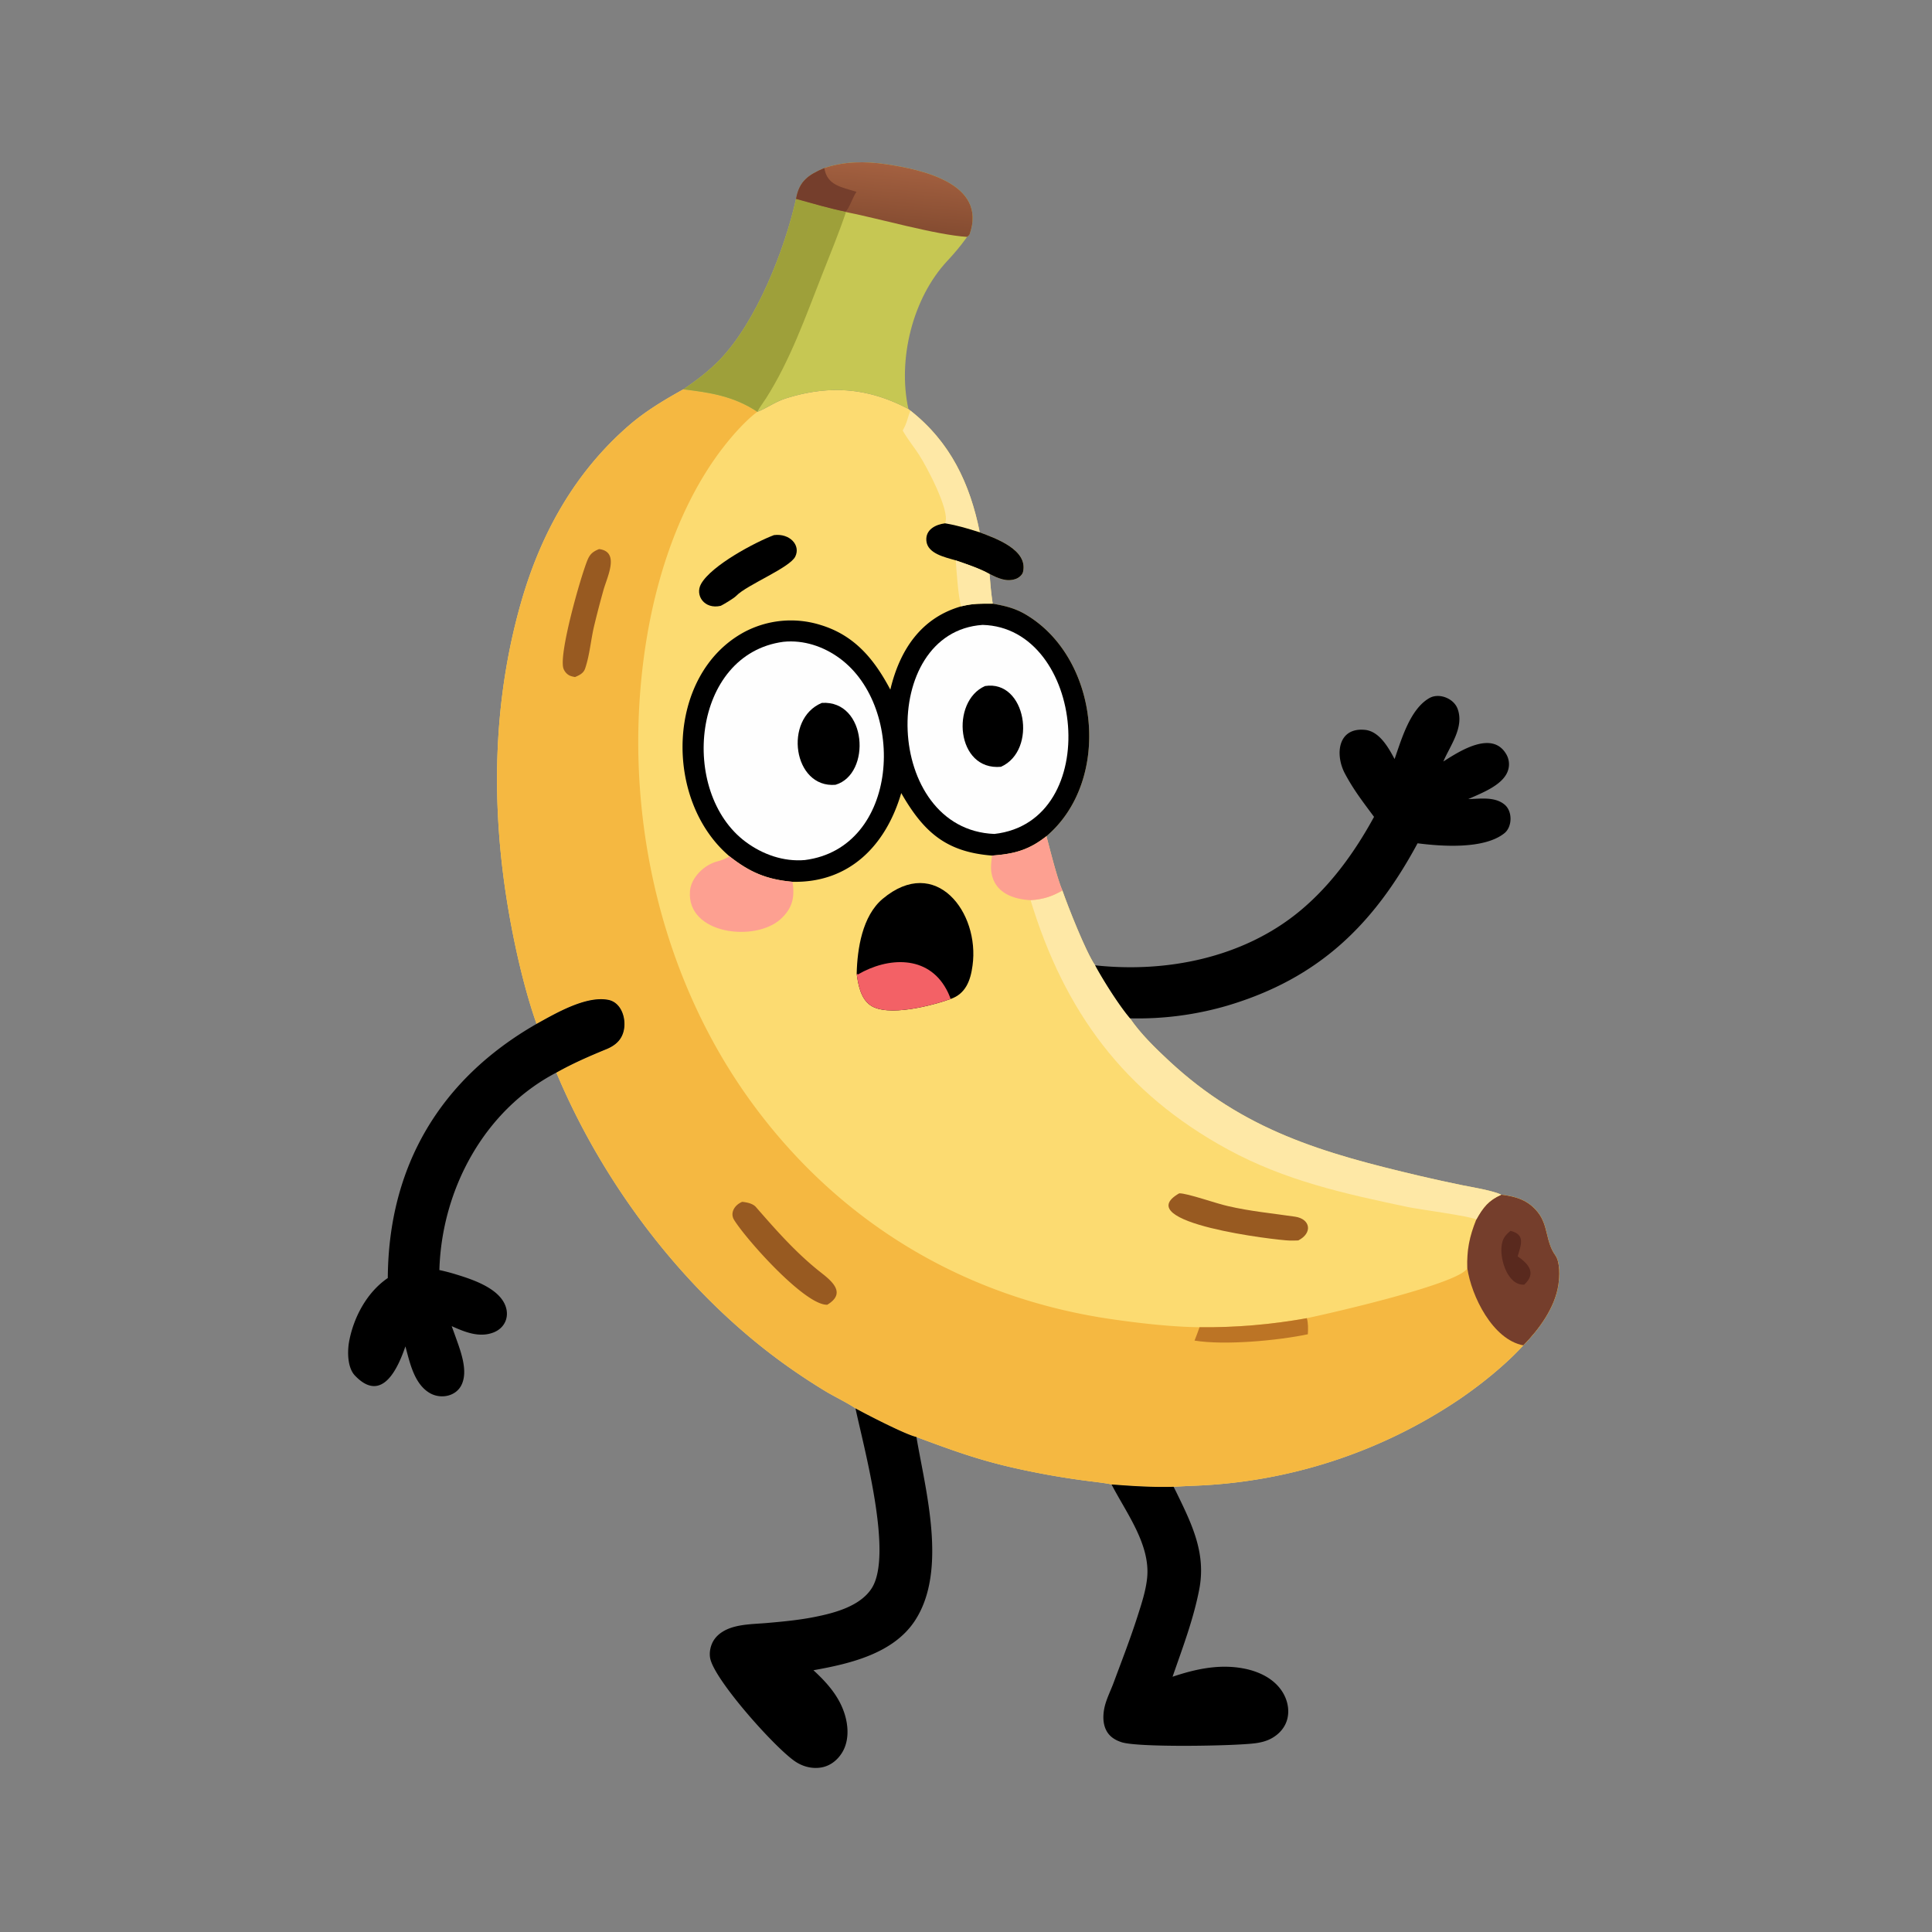 <svg xmlns="http://www.w3.org/2000/svg" width="1328" height="1328" preserveAspectRatio="none" style="display:block" viewBox="0 0 2048 2048"><rect x="0" y="0" width="2048" height="2048" fill="#808080" stroke="none"/><defs><linearGradient id="a" x1="949.057" x2="954.981" y1="242.145" y2="176.433" gradientUnits="userSpaceOnUse"><stop class="stop0" offset="0" stop-color="#854C31"/><stop class="stop1" offset="1" stop-color="#A36040"/></linearGradient></defs><path fill="#FCDB71" d="M724.316 412.759c28.586 3.347 53.7 7.348 78.467 23.779 10.138-3.793 18.421-10.555 31.172-14.517 45.95-14.28 86.602-10.873 128.972 11.463l2.189 1.811c42.304 33.324 63.124 77.396 73.464 129.011 16.53 6.251 51.43 18.343 45.87 41.989-.74 3.153-4.44 6.198-7.45 7.307-10.02 3.686-19.03-.717-28.02-5.109.88 11.049 1.64 20.429 3.33 31.414 12.88 2.256 23.55 4.742 34.95 11.459 78.36 46.199 91.81 175.824 22.01 235.032 3.54 13.395 11.55 45.55 16.93 57.595 5.71 16.554 25.17 65.937 34.69 79.297 8.43 15.64 25.33 42.48 37 56.17 11.01 16.25 26.96 31.72 41.33 45.09 79.41 73.93 163.21 97.78 265.86 121.97 14.91 3.48 29.88 6.76 44.88 9.84 10.28 2.07 32.62 5.71 41.41 10.08 15.77 2 28.5 5.63 38.94 18.86 11.04 13.99 7.98 30.97 18.39 45.48 5.19 7.23 4.53 22.74 3.21 31.2-3.59 24.12-20.35 47.07-37.12 64.14-18.75 20.55-44.84 41.53-67.85 57.19a538.5 538.5 0 0 1-280.19 91.6c-7.57.3-15.14.68-22.7 1.15-22.14.64-43.71-.76-65.75-2.47-3.92-1.17-21.13-3.16-26.07-3.82a828 828 0 0 1-42.27-6.56c-57.38-10.58-85.32-20.01-138.511-39.94-10.599-2.02-54.154-24.48-64.591-30.33-7.792-5.44-22.113-12.4-31.041-17.7a668 668 0 0 1-49.66-33.13c-102.707-75.64-187.203-187.72-236.372-305.13 18.139-10.13 34.832-17.33 53.886-25.17 7.768-3.38 13.917-8.28 16.679-16.35 4.5-12.71-.397-32.63-15.591-35.57-23.7-4.58-55.877 14.37-75.967 25.48-12.483-35.32-22.263-78-28.807-114.908-19.623-110.678-18.611-224.007 12.585-332.609 20.709-72.097 56.633-136.973 114.049-186.757 17.525-15.196 37.52-27.116 57.697-38.337"/><path fill="#F5B841" d="M724.316 412.759c28.586 3.347 53.7 7.348 78.467 23.779-9.174 6.707-19.878 18.07-27.298 26.778-50.643 59.437-78.419 140.878-90.513 216.682-27.05 169.55 11.373 352.822 113.947 491.652 92.656 125.41 224.711 204.22 378.951 226.67 29.45 4.29 63.89 8.26 93.7 8.6 38.12.39 76.19-2.82 113.7-9.59 22.96-4.7 162.72-36.6 170.14-53.04-.64-19.36 2.37-33.74 9.56-51.6 7.08-12.78 13.01-20.27 26.4-26.25 15.77 2 28.5 5.63 38.94 18.86 11.04 13.99 7.98 30.97 18.39 45.48 5.19 7.23 4.53 22.74 3.21 31.2-3.59 24.12-20.35 47.07-37.12 64.14-18.75 20.55-44.84 41.53-67.85 57.19a538.5 538.5 0 0 1-280.19 91.6c-7.57.3-15.14.68-22.7 1.15-22.14.64-43.71-.76-65.75-2.47-3.92-1.17-21.13-3.16-26.07-3.82a828 828 0 0 1-42.27-6.56c-57.38-10.58-85.32-20.01-138.511-39.94-10.599-2.02-54.154-24.48-64.591-30.33-7.792-5.44-22.113-12.4-31.041-17.7a668 668 0 0 1-49.66-33.13c-102.707-75.64-187.203-187.72-236.372-305.13 18.139-10.13 34.832-17.33 53.886-25.17 7.768-3.38 13.917-8.28 16.679-16.35 4.5-12.71-.397-32.63-15.591-35.57-23.7-4.58-55.877 14.37-75.967 25.48-12.483-35.32-22.263-78-28.807-114.908-19.623-110.678-18.611-224.007 12.585-332.609 20.709-72.097 56.633-136.973 114.049-186.757 17.525-15.196 37.52-27.116 57.697-38.337"/><path fill="#753E2C" d="M1591.37 1266.44c15.77 2 28.5 5.63 38.94 18.86 11.04 13.99 7.98 30.97 18.39 45.48 5.19 7.23 4.53 22.74 3.21 31.2-3.59 24.12-20.35 47.07-37.12 64.14-32.49-6.03-55.07-52.26-59.38-81.83-.64-19.36 2.37-33.74 9.56-51.6 7.08-12.78 13.01-20.27 26.4-26.25"/><path fill="#59291E" d="M1601.13 1304.74c16.24 3.92 11.13 14.86 7.68 27.03 11.86 8.28 20.02 17.97 6.91 30.02-17.22.91-25.32-25.64-24.11-39.45.76-8.74 3.14-12.06 9.52-17.6"/><path fill="#BC7425" d="M1385.27 1397.33c1.6 5.02 1.4 11.77 1.09 17.04-31.73 6.71-88.19 11.91-120.1 6.69 1.55-4.1 4.01-10.1 5.31-14.14 38.12.39 76.19-2.82 113.7-9.59"/><path fill="#985A21" d="M786.795 1273.99c4.989.55 11.193 1.72 14.552 5.57 21.779 24.97 43.127 49.26 69.434 69.82 12.246 9.57 25.862 21.8 6.192 33.68-23.281 1.01-85.379-68.46-98.74-89.81-4.763-7.61.579-16.08 8.562-19.26M635.04 582.047c22.078 2.736 8.894 28.733 4.775 43.083a1032 1032 0 0 0-9.864 37.759c-3.664 15.147-4.787 31.443-9.725 45.857-1.717 5.013-6.121 7.027-10.695 8.965-1.715-.351-3.524-.696-5.15-1.357-3.207-1.303-5.747-4.201-6.99-7.385-5.648-14.468 18.101-97.56 25.275-115.076 2.732-6.67 5.766-9.114 12.374-11.846"/><path d="M1052.31 639.907c12.88 2.256 23.55 4.742 34.95 11.459 78.36 46.199 91.81 175.824 22.01 235.032-18.66 14.763-34.27 18.841-57.69 20.56-48.63-3.83-72.389-24.736-96.229-66.269-16.175 55.269-54.803 95.368-115.217 94.045-27.637-2.435-45.433-10.144-66.867-27.042-69.997-59.381-67.22-192.498 15.337-237.505a105.36 105.36 0 0 1 81.31-7.664c36.085 10.969 56.889 36.393 73.88 68.504 9.904-41.761 32.326-76.032 75.116-88.287 13.11-3.183 19.92-2.807 33.4-2.833"/><path fill="#FEFEFE" d="M830.519 680.322c21.343-2.153 42.378 4.88 59.558 17.489 71.203 52.261 63.092 201.032-36.836 213.865-22.511 1.97-44.747-5.858-62.783-19.257-70.67-52.497-57.248-199.148 40.061-212.097"/><path d="M871.193 745.098c47.98-3.02 52.846 75.508 14.429 86.822-44.859 3.773-55.339-69.85-14.429-86.822"/><path fill="#FEFEFE" d="M1041.59 662.427c108.47 2.772 128.82 208.522 12.47 221.589-117.557-4.576-123.385-214.134-12.47-221.589"/><path d="M1044.17 727.235c43.44-6.929 56.05 68.024 16.92 85.597-47.64 4.435-53.63-69.374-16.92-85.597"/><path fill="#FEE8A6" d="M1126.2 943.993c5.71 16.554 25.17 65.937 34.69 79.297 8.43 15.64 25.33 42.48 37 56.17 11.01 16.25 26.96 31.72 41.33 45.09 79.41 73.93 163.21 97.78 265.86 121.97 14.91 3.48 29.88 6.76 44.88 9.84 10.28 2.07 32.62 5.71 41.41 10.08-13.39 5.98-19.32 13.47-26.4 26.25-7.53-3.74-60.12-10.56-72.65-13.19-67.28-14.14-130-27.97-190.87-61.14-109.71-59.77-173.11-146.06-209-264.118 13.09-.832 22.5-3.811 33.75-10.249"/><path fill="#FDA091" d="M773.267 907.692c21.434 16.898 39.23 24.607 66.867 27.042 2.312 15.245.717 27.442-12.758 39.641-27.021 24.463-99.611 16.205-95.986-29.838 1.118-14.209 15.186-27.886 28.806-31.36 3.35-.854 10.14-3.092 13.071-5.485"/><path fill="#FEE8A6" d="M965.116 435.295c42.304 33.324 63.124 77.396 73.464 129.011-12.77-4.043-23.61-7.375-36.82-9.554l.32-.916c4.84-12.801-19.46-58.755-27.869-71.761-4.914-7.601-11.805-16.175-16.647-24.534l-.652-1.149c5.099-9.278 4.805-12.815 8.204-21.097"/><path d="M1001.76 554.752c13.21 2.179 24.05 5.511 36.82 9.554 16.53 6.251 51.43 18.343 45.87 41.989-.74 3.153-4.44 6.198-7.45 7.307-10.02 3.686-19.03-.717-28.02-5.109-10.57-5.943-24.3-10.478-35.85-14.45-10.97-3.315-29.863-6.976-31.137-20.71-1.114-12.022 9.98-17.368 19.767-18.581"/><path fill="#FDA091" d="M1051.58 906.958c23.42-1.719 39.03-5.797 57.69-20.56 3.54 13.395 11.55 45.55 16.93 57.595-11.25 6.438-20.66 9.417-33.75 10.249-18.53-.985-37.72-7.813-41.4-28.623-1.14-6.456-.16-12.197.53-18.661"/><path fill="#FEE8A6" d="M1013.13 594.043c11.55 3.972 25.28 8.507 35.85 14.45.88 11.049 1.64 20.429 3.33 31.414-13.48.026-20.29-.35-33.4 2.833-3.29-10.44-4.88-37.21-5.78-48.697"/><path d="M908.116 1032.23c.623-26.24 5.868-61.286 27.599-79.469 56.175-47.002 103.025 14.399 95.215 70.769-2.12 16.27-7.56 30.07-23.22 35.42-19.043 6.88-66.888 19.55-85.208 6.6-10.113-7.15-12.826-21.69-14.386-33.32"/><path fill="#F36166" d="m908.116 1032.23 1.401.69c31.491-18.31 73.742-20.85 93.623 15.7 1.83 3.3 3.36 6.76 4.57 10.33-19.043 6.88-66.888 19.55-85.208 6.6-10.113-7.15-12.826-21.69-14.386-33.32"/><path d="M820.431 567.234c16.747-2.114 28.556 10.697 22.588 22.767-5.917 11.969-51.421 30.027-62.443 41.508-2.738 2.853-13.965 9.45-16.562 10.678-17.227 4.089-27.613-11.088-20.896-23.144 10.986-19.719 57.396-44.286 77.313-51.809"/><path fill="#985A21" d="M1250.02 1264.98c8.38-.26 39.46 10.9 51.54 13.5 23.5 5.51 47.42 7.73 71.22 11.24 16.49 2.44 18.82 17.37 3.47 25.19-3.02.12-6.05.17-9.08.13-13.26-.19-171.56-18.9-117.15-50.06"/><path fill="#C6C753" d="M873.832 178.112c20.507-6.936 42.619-7.472 65.889-3.982 36.851 5.528 107.029 20.067 88.169 74.1-.42 1.181-1.72 2.182-2.73 2.891l-1.18 1.645c-5.71 7.934-12.79 16.348-19.5 23.488-37.073 39.477-53.086 104.627-41.553 157.23-42.37-22.336-83.022-25.743-128.972-11.463-12.751 3.962-21.034 10.724-31.172 14.517-24.767-16.431-49.881-20.432-78.467-23.779 13.399-9.069 27.541-19.848 38.703-31.44 38.73-40.227 68.549-115.889 80.831-170.494 3.301-19.161 13.4-25.539 29.982-32.713"/><path fill="#9EA03A" d="M843.85 210.825c16.159 4.445 36.256 10.386 52.455 13.546l.479.381c-7.612 22.593-17.121 45.523-25.846 67.75-17.254 43.957-33.473 89.688-58.888 129.699-2.796 4.402-7.027 9.878-9.267 14.337-24.767-16.431-49.881-20.432-78.467-23.779 13.399-9.069 27.541-19.848 38.703-31.44 38.73-40.227 68.549-115.889 80.831-170.494"/><path fill="url(#a)" d="M873.832 178.112c20.507-6.936 42.619-7.472 65.889-3.982 36.851 5.528 107.029 20.067 88.169 74.1-.42 1.181-1.72 2.182-2.73 2.891-32.953-2.085-93.653-19.524-128.376-26.369l-.479-.381c-16.199-3.16-36.296-9.101-52.455-13.546 3.301-19.161 13.4-25.539 29.982-32.713"/><path fill="#753E2C" d="M843.85 210.825c3.301-19.161 13.4-25.539 29.982-32.713 2.881 18.494 18.234 20.208 34.051 25.223-4.503 6.711-7.499 17.436-11.578 21.036-16.199-3.16-36.296-9.101-52.455-13.546"/><path d="M1478.3 804.634c7.27-20.557 16.33-53.054 37.02-64.699 10.16-5.717 25.78.349 29.83 11.528 7.11 19.576-7.79 38.515-15.15 55.763 17-10.841 51.81-33.547 66.75-7.629a21.03 21.03 0 0 1 2.07 16.173c-4.43 16.223-28.23 24.851-42.38 31.305 12.78-.348 28.23-2.793 38.55 5.89 8.61 7.25 8.06 23.579-.21 30.238-21.58 17.352-66.88 13.942-92.09 10.718-46.61 86.545-104.97 143.239-201.34 171.999a336.8 336.8 0 0 1-103.46 13.54c-11.67-13.69-28.57-40.53-37-56.17 75.53 8.17 156.27-7.91 215.89-56.667 33.39-27.313 59.23-63.076 79.75-100.722-11.39-15.415-21.27-27.925-30.83-45.817-10.58-19.775-7.88-49.148 21.14-46.404 15.1 1.428 24.76 18.249 31.46 30.954M568.792 1085.37c20.09-11.11 52.267-30.06 75.967-25.48 15.194 2.94 20.091 22.86 15.591 35.57-2.762 8.07-8.911 12.97-16.679 16.35-19.054 7.84-35.747 15.04-53.886 25.17-76.833 40.07-121.603 124.28-124.028 209.32a208 208 0 0 1 19.004 5.04c16.419 5.04 41.278 13.53 49.742 30.01 6.43 12.52 1.742 26.25-11.792 31.28-15.052 5.59-30.174-.74-43.904-6.86 1.549 4.21 3.075 8.43 4.578 12.65 5.072 14.3 13.028 35.08 5.79 49.74-6.081 12.33-22.296 15.17-33.664 8.49-16.52-9.69-21.114-32.35-25.759-49.41-7.021 20.4-23.935 62-53.527 30.89-8-8.4-8.205-25.59-5.975-36.99 4.983-25.48 18.915-51.41 40.829-66.38.717-118.41 55.392-210.78 157.713-269.39M906.858 1492.94c10.437 5.85 53.992 28.31 64.591 30.33 9.686 57.16 33.181 141.87-1.679 194.84-22.917 34.82-68.87 45.54-107.495 52.41 15.426 14.18 29.071 29.73 34.246 50.58 3.037 12.24 2.825 26.16-4.074 37.08-4.777 7.57-11.985 13.39-20.836 15.21-9.852 2.02-19.922-.43-28.237-5.87-21.106-13.81-86.695-87.27-90.617-110.02-1.155-6.7.7-14.41 4.645-19.92 4.264-5.95 10.816-9.8 17.663-12.09 11.951-3.99 25.51-3.97 37.986-5.06 16.814-1.48 33.52-3.03 50.099-6.31 20.991-4.14 48.592-11.27 60.908-30.53 23.036-36.03-8.766-150.36-17.2-190.65M1178.3 1573.59c22.04 1.71 43.61 3.11 65.75 2.47 1.28 2.47 2.53 4.95 3.74 7.45 16.29 33.44 30.76 63.57 23.44 101.4-6.16 31.81-17.72 62.03-28.27 92.51 24.55-8.28 49.82-13.71 75.71-8.69 15.78 3.07 31.57 10.47 40.54 24.41 5.46 8.48 7.91 19.16 5.38 29.05-2.32 9.07-8.68 16.14-16.79 20.58-5.26 2.88-11.09 4.33-17 5.13-21.81 2.94-123.93 4.69-141.76-1.04-7.16-2.31-13.16-6.07-16.56-13-3.3-6.72-3.35-14.6-2.09-21.84 1.67-9.61 6.72-19.18 10.12-28.34 8.67-23.38 17.79-46.77 25.37-70.53 4.18-13.09 8.71-26.68 10.12-40.4 3.65-35.43-22.2-69.1-37.7-99.16"/></svg>